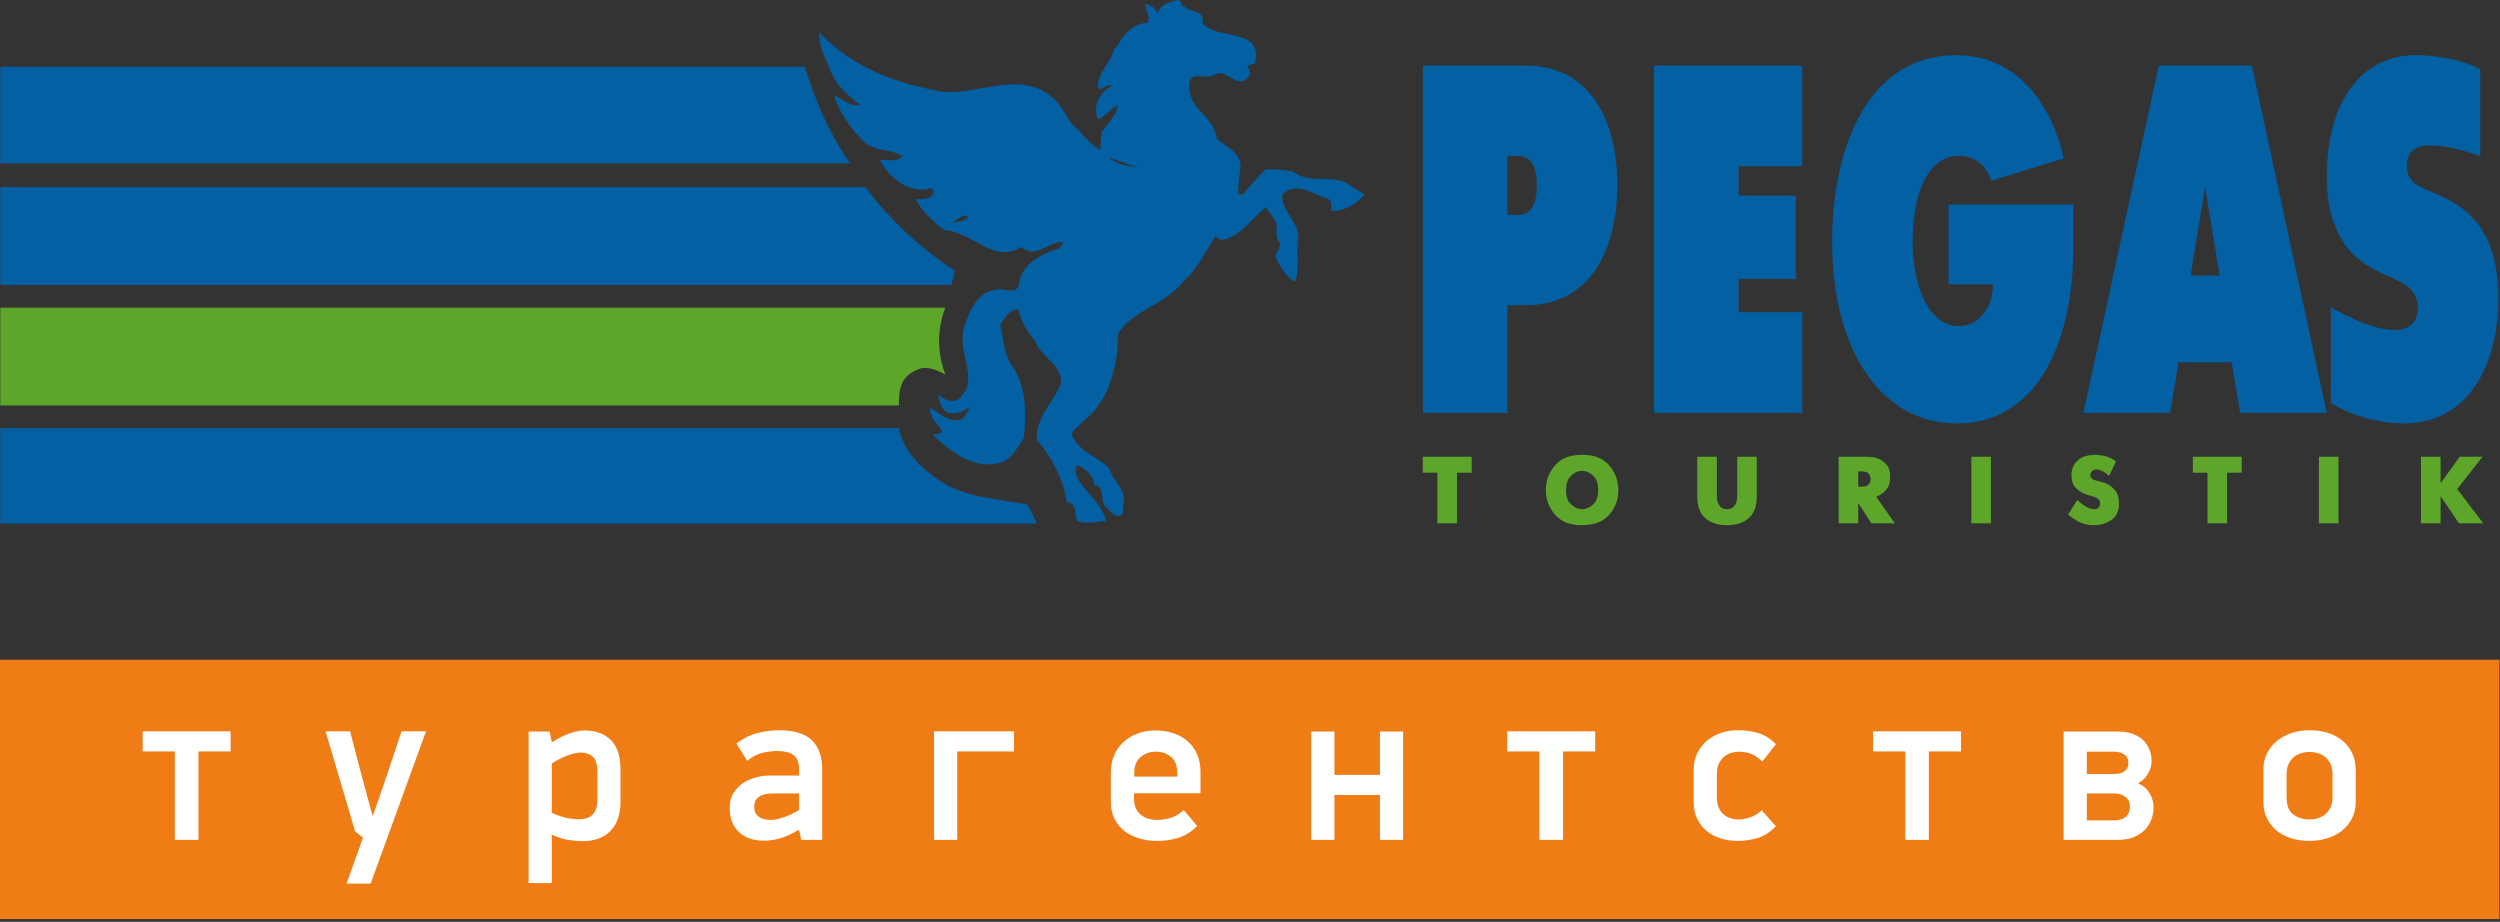 <?xml version="1.0" encoding="UTF-8" standalone="no"?>
<!DOCTYPE svg PUBLIC "-//W3C//DTD SVG 1.1//EN" "http://www.w3.org/Graphics/SVG/1.1/DTD/svg11.dtd">
<svg width="100%" height="100%" viewBox="0 0 857 316" version="1.1" xmlns="http://www.w3.org/2000/svg" xmlns:xlink="http://www.w3.org/1999/xlink" xml:space="preserve" xmlns:serif="http://www.serif.com/" style="fill-rule:evenodd;clip-rule:evenodd;stroke-linejoin:round;stroke-miterlimit:2;">
    <rect x="0" y="0" width="857" height="316" fill="#333333" stroke="none"/>
    <g transform="matrix(1,0,0,1,-1.38778e-17,-25.967)">
        <g transform="matrix(0.89,0,0,1,-0.087,-25.722)">
            <path d="M0.098,277.844L962.817,277.845L962.817,366.755L0.098,366.755L0.098,277.844Z" style="fill:rgb(239,124,20);"/>
        </g>
        <g transform="matrix(1,0,0,1,0,-25.967)">
            <path d="M829.91,231.328L836.633,231.328L836.633,222L842.922,231.328L851.238,231.328L842.336,219.559L851.012,208.504L843.184,208.504L836.633,217.629L836.633,208.504L829.91,208.504L829.91,231.328Z" style="fill:rgb(93,166,41);"/>
        </g>
        <g transform="matrix(1,0,0,1,0,-25.967)">
            <path d="M794.918,208.504L801.633,208.505L801.633,231.329L794.918,231.329L794.918,208.504Z" style="fill:rgb(93,166,41);"/>
        </g>
        <g transform="matrix(1,0,0,1,0,-25.967)">
            <path d="M756.723,231.328L763.441,231.328L763.441,213.98L768.465,213.98L768.465,208.504L751.703,208.504L751.703,213.98L756.723,213.98L756.723,231.328Z" style="fill:rgb(93,166,41);"/>
        </g>
        <g transform="matrix(1,0,0,1,0,-25.967)">
            <path d="M725.379,210.102C725.348,210.035 725.316,210.035 725.285,210.035L725.215,209.969C723.781,208.992 722.48,208.406 721.238,208.207C719.938,207.949 719.023,207.848 718.434,207.848L718.105,207.848C715.5,207.883 713.512,208.535 712.141,209.84C710.773,211.176 710.086,212.809 710.086,214.73C710.086,216.59 710.512,217.992 711.359,218.938C712.238,219.883 713.152,220.566 714.129,221.023C714.555,221.219 714.945,221.352 715.34,221.477C715.793,221.645 716.152,221.738 716.48,221.809C716.543,221.871 716.609,221.871 716.676,221.871C716.773,221.906 716.805,221.906 716.836,221.906C717.719,222.164 718.434,222.457 719.023,222.785C719.609,223.145 719.902,223.73 719.902,224.574C719.871,224.707 719.871,224.84 719.871,224.969C719.836,225.168 719.805,225.293 719.738,225.426C719.609,225.719 719.41,225.945 719.152,226.145C718.824,226.402 718.398,226.5 717.816,226.5L717.555,226.5C717.422,226.438 717.359,226.438 717.293,226.438C716.48,226.305 715.727,226.012 714.98,225.555C714.195,225.098 713.543,224.609 712.957,224.09C712.828,223.957 712.727,223.859 712.629,223.797C712.5,223.664 712.402,223.566 712.305,223.469L711.977,223.469L708.945,228.328C709.957,229.145 710.836,229.793 711.652,230.285C712.535,230.805 713.348,231.164 714.129,231.434C714.719,231.625 715.242,231.758 715.762,231.82C716.348,231.953 716.902,231.984 717.488,231.984L717.816,231.953C720.098,231.953 722.086,231.363 723.781,230.188C725.543,228.98 726.391,227.09 726.391,224.477C726.359,222.492 725.934,221.023 725.09,220.047C724.207,219 723.262,218.25 722.219,217.793C721.664,217.535 721.141,217.34 720.617,217.207C720.098,217.012 719.672,216.914 719.281,216.848C719.117,216.785 718.957,216.754 718.762,216.719C718.566,216.656 718.367,216.621 718.172,216.555C717.75,216.426 717.391,216.23 717.066,215.969C716.738,215.641 716.574,215.285 716.574,214.828C716.609,214.699 716.609,214.566 716.609,214.438C716.676,214.242 716.707,214.109 716.773,213.98C716.934,213.656 717.133,213.426 717.422,213.23C717.75,212.969 718.172,212.871 718.762,212.871C719.41,212.938 719.969,213.066 720.488,213.328C721.078,213.621 721.598,213.949 722.121,214.34C722.25,214.438 722.348,214.531 722.445,214.633C722.574,214.766 722.672,214.828 722.77,214.895L723.098,214.895L725.379,210.102Z" style="fill:rgb(93,166,41);"/>
        </g>
        <g transform="matrix(1,0,0,1,0,-25.967)">
            <path d="M675.777,208.504L682.492,208.505L682.492,231.329L675.777,231.329L675.777,208.504Z" style="fill:rgb(93,166,41);"/>
        </g>
        <g transform="matrix(1,0,0,1,0,-25.967)">
            <path d="M636.996,218.773L636.996,213.523L638.238,213.523C639.312,213.555 640.062,213.785 640.484,214.242C640.941,214.73 641.172,215.254 641.234,215.809L641.234,216.395C641.172,217.012 640.941,217.535 640.52,218.023C640.062,218.547 639.312,218.773 638.238,218.773L636.996,218.773ZM630.281,231.328L636.996,231.328L636.996,224.316L641.496,231.328L649.551,231.328L643.16,222.199C643.223,222.164 643.258,222.164 643.289,222.164C643.355,222.098 643.387,222.098 643.422,222.098C644.598,221.645 645.605,220.926 646.52,219.914C647.496,218.84 647.957,217.34 647.957,215.352C647.957,213.492 647.531,212.121 646.68,211.207C645.832,210.23 644.922,209.578 643.941,209.188C643.062,208.828 642.277,208.633 641.527,208.602C640.746,208.535 640.258,208.504 640.062,208.504L630.281,208.504L630.281,231.328Z" style="fill:rgb(93,166,41);"/>
        </g>
        <g transform="matrix(1,0,0,1,0,-25.967)">
            <path d="M588.535,208.504L581.816,208.504L581.816,222.098C581.852,225.555 582.762,228.035 584.621,229.598C586.512,231.199 588.926,231.984 591.859,231.984L592.188,231.953C595.188,231.953 597.598,231.164 599.426,229.598C601.316,227.969 602.23,225.492 602.23,222.098L602.23,208.504L595.512,208.504L595.512,221.969C595.48,222.23 595.48,222.523 595.445,222.883C595.414,223.238 595.348,223.602 595.254,223.992C595.055,224.609 594.73,225.168 594.273,225.688C593.785,226.242 593.035,226.5 592.023,226.5C590.98,226.469 590.262,226.207 589.805,225.688C589.316,225.133 588.992,224.574 588.793,223.992C588.664,223.566 588.602,223.207 588.566,222.883C588.535,222.492 588.535,222.199 588.535,221.969L588.535,208.504Z" style="fill:rgb(93,166,41);"/>
        </g>
        <g transform="matrix(1,0,0,1,0,-25.967)">
            <path d="M542.32,226.5C542.059,226.469 541.832,226.469 541.57,226.438C541.309,226.371 541.082,226.305 540.855,226.242C539.844,225.914 538.93,225.293 538.082,224.316C537.234,223.305 536.844,221.84 536.844,219.914C536.875,217.961 537.266,216.523 538.082,215.547C538.961,214.531 539.875,213.883 540.855,213.586C541.113,213.492 541.344,213.426 541.605,213.395C541.898,213.328 542.125,213.328 542.352,213.328C542.613,213.359 542.809,213.359 543.008,213.395C543.266,213.457 543.496,213.492 543.723,213.555C544.766,213.883 545.711,214.504 546.559,215.48C547.441,216.492 547.863,217.961 547.863,219.914C547.832,221.938 547.406,223.406 546.559,224.383C545.711,225.391 544.766,226.012 543.723,226.273C543.461,226.371 543.234,226.438 543.008,226.469C542.746,226.5 542.516,226.5 542.32,226.5ZM542.191,231.984L542.516,231.953C546.625,231.922 549.656,230.707 551.68,228.328C553.766,225.914 554.777,223.113 554.777,219.914C554.746,216.719 553.734,213.914 551.68,211.504C549.594,209.055 546.559,207.848 542.516,207.848L542.191,207.848C538.113,207.883 535.051,209.09 532.996,211.504C530.941,213.914 529.93,216.719 529.93,219.914C529.93,223.145 530.973,225.945 533.059,228.359C535.18,230.773 538.211,231.984 542.191,231.984Z" style="fill:rgb(93,166,41);"/>
        </g>
        <g transform="matrix(1,0,0,1,0,-25.967)">
            <path d="M492.75,231.328L499.469,231.328L499.469,213.98L504.488,213.98L504.488,208.504L487.727,208.504L487.727,213.98L492.75,213.98L492.75,231.328Z" style="fill:rgb(93,166,41);"/>
        </g>
        <g transform="matrix(1,0,0,1,0,-25.967)">
            <path d="M324.066,157.406C321.207,164.766 321.207,172.941 324.066,180.301C321.617,179.074 318.352,177.438 315.492,178.258C308.555,180.707 308.145,185.207 308.145,190.93L0.105,190.93L0.105,157.406L324.066,157.406Z" style="fill:rgb(93,166,41);"/>
        </g>
        <g transform="matrix(1,0,0,1,0,-25.967)">
            <path d="M355.5,231.402L352.234,224.859C333.863,221.996 327.332,221.18 318.758,214.234C313.859,210.551 309.371,205.238 308.145,198.695L0.105,198.695L0.105,231.402L355.5,231.402ZM327.332,144.734C315.492,136.965 305.285,127.562 296.715,116.117L0.105,116.117L0.105,149.641L326.105,149.641L327.332,144.734ZM291.406,107.941C284.469,98.129 279.57,86.68 275.895,74.824L0.105,74.824L0.105,107.941L291.406,107.941ZM405.711,53.977C408.16,56.43 413.062,55.203 412.246,60.109C417.961,65.832 433.062,61.336 430.207,73.598L427.758,74.418C427.758,75.641 428.98,76.871 428.574,77.277C424.898,83.82 421.227,75.641 416.734,77.277C413.469,79.73 408.57,76.055 407.754,80.141C406.527,89.133 415.918,91.18 417.141,99.355C420.816,103.031 424.082,103.031 425.309,108.348C424.898,112.027 424.492,114.48 424.492,118.57L426.125,118.57C428.574,115.301 431.023,112.848 433.879,109.984C436.734,109.984 440.004,109.984 443.27,110.801C449.801,115.707 457.559,110.801 463.684,116.117C464.906,116.934 466.539,117.75 467.766,118.57C464.496,122.25 460.824,124.293 456.332,124.293C456.332,123.066 456.742,121.023 455.516,120.207C450.617,118.98 444.496,113.664 439.594,118.57C439.188,124.699 445.719,127.973 444.902,134.105L444.902,135.332C444.496,139.828 445.309,143.914 444.086,148.414C440.82,147.188 438.777,143.098 437.145,139.828C437.555,138.191 439.594,136.555 438.371,134.516C436.734,132.879 438.371,129.609 437.145,127.562C435.922,125.52 434.695,124.293 433.879,123.066C428.98,126.746 424.082,134.516 417.961,134.105L416.734,132.879C413.469,137.785 410.609,143.914 405.711,148.414C399.18,156.59 388.156,158.223 383.258,166.402C383.258,177.027 380.402,189.293 371.422,196.242C369.379,198.695 366.113,199.926 368.156,202.375C371.422,207.691 376.32,208.508 380.402,212.598C381.219,217.094 386.934,219.547 384.891,226.086C384.891,226.906 385.301,227.312 384.484,228.539C382.035,229.77 379.992,226.496 378.359,224.859C377.543,222.816 378.359,217.91 375.094,218.316C375.094,214.637 371.828,212.598 369.379,211.371C368.156,212.188 368.973,214.637 369.379,215.867C372.234,221.18 377.543,224.043 379.176,230.586C376.32,230.586 372.645,231.812 369.379,230.586C368.156,228.945 369.379,224.043 365.707,224.043C364.48,215.867 360.398,208.508 355.5,202.785C354.684,195.836 360.805,190.109 363.664,183.57C364.48,177.027 356.727,174.578 354.684,168.445C351.824,165.582 350.191,161.902 348.969,157.816C346.109,158.223 344.07,161.086 342.844,163.539C344.07,168.035 344.07,173.758 347.336,177.848C351.824,184.797 351.824,193.793 351.012,201.965C348.969,205.238 346.52,209.734 342.844,210.551C334.27,213.004 326.105,207.281 319.984,201.148C319.984,200.332 324.066,201.148 322.434,199.105C321.207,196.652 318.758,195.426 318.758,191.746C322.027,193.383 325.699,197.469 330.188,195.426C331.008,193.793 332.23,192.973 332.23,191.336C331.008,192.973 327.332,194.199 324.883,193.383C322.844,192.156 322.027,190.109 321.617,187.25C323.656,188.887 326.105,190.109 328.559,188.887C336.312,181.938 327.742,173.348 330.598,163.539C332.641,157.816 335.496,151.684 341.621,151.273C344.07,150.457 349.375,153.727 349.375,148.414C351.012,141.871 357.133,139.012 363.258,136.965C363.258,136.555 364.48,135.738 364.48,134.922C359.582,134.516 354.684,141.055 350.191,136.555C340.395,142.688 333.457,131.242 323.656,130.832C319.984,127.973 315.902,124.293 313.859,120.207C315.902,120.207 319.574,120.613 319.984,117.75C319.574,115.301 317.531,117.344 315.902,116.934C310.188,116.934 304.473,112.438 301.613,106.715C304.473,106.715 307.738,107.531 309.371,105.488C305.285,102.625 298.754,104.262 295.082,99.355C291,95.266 288.141,90.77 286.102,85.457L286.102,84.637C288.957,85.863 291.406,88.727 295.082,87.906C290.184,84.637 285.691,80.141 284.059,74.418C282.02,70.328 280.793,67.059 280.793,62.969C292.223,75.234 307.328,80.551 323.25,83.414C335.906,84.637 352.234,74.418 363.258,87.906C365.707,91.18 366.93,94.859 369.789,96.496C371.828,99.355 374.688,101.809 377.137,103.441L377.543,97.312C379.992,94.039 382.441,91.996 383.258,87.906C381.219,88.727 378.77,91.996 376.32,92.812C375.504,90.77 375.504,88.727 376.32,86.273C377.543,84.227 378.77,82.594 381.219,81.367C379.176,80.141 377.543,83.82 376.32,81.777C376.32,76.461 381.219,73.191 382.035,68.285L382.441,68.691C384.484,64.605 387.75,60.109 393.465,59.699C394.691,56.836 392.242,55.203 392.648,53.16C393.871,53.566 396.324,54.387 396.73,56.836C397.957,52.75 401.219,52.75 403.672,51.934C405.305,51.934 404.488,53.977 405.711,53.977ZM331.82,126.336C330.598,127.973 328.148,127.973 325.699,128.383C328.148,127.973 329.781,124.699 331.82,126.336ZM390.609,109.168C386.934,109.168 382.035,107.941 379.992,105.895C383.258,106.715 386.934,108.758 390.609,109.168Z" style="fill:rgb(3,96,163);"/>
        </g>
        <g transform="matrix(1,0,0,1,0,-25.967)">
            <path d="M850.238,75.605C844.02,72.547 835.598,70.844 828,70.844C809.914,70.844 797.625,86.324 797.625,112.348C797.625,138.375 812.398,143.82 819.027,146.711C823.723,148.922 828.832,150.965 828.832,157.43C828.832,161 827.312,165.082 820.688,165.082C814.195,165.082 804.527,160.488 799.004,157.258L799.004,190.086C806.32,194.539 815.715,197.09 824,197.09C846.645,197.09 856.449,176.305 856.449,154.195C856.449,134.121 848.719,125.277 838.91,120.176C830.766,115.922 825.105,115.922 825.105,108.777C825.105,102.145 830.348,101.805 833.25,101.805C838.359,101.805 845.539,103.676 850.238,105.547L850.238,75.605ZM750.949,146.371L755.918,116.094L760.895,146.371L750.949,146.371ZM714.195,193.488L743.906,193.488L746.809,176.137L765.035,176.137L767.934,193.488L797.625,193.488L771.938,74.418L740.039,74.418L714.195,193.488ZM667.957,122.047L667.957,149.434L683.148,149.434C683.285,157.43 678.316,163.723 671.41,163.723C661.465,163.723 655.668,150.621 655.668,134.633C655.668,120.176 659.949,105.375 671.547,105.375C676.379,105.375 680.938,108.266 682.594,113.879L707.449,106.227C703.172,86.836 690.742,70.844 670.582,70.844C640.066,70.844 628.051,102.996 628.051,134.805C628.051,170.863 644.066,197.09 670.855,197.09C696.957,197.09 710.766,171.715 710.766,136.336L710.766,122.047L667.957,122.047ZM567.016,193.488L617.832,193.488L617.832,158.957L596.016,158.957L596.016,147.562L615.621,147.562L615.621,118.984L596.016,118.984L596.016,108.949L617.832,108.949L617.832,74.418L567.016,74.418L567.016,193.488ZM516.75,105.375L519.926,105.375C522.551,105.375 526.828,106.055 526.828,115.41C526.828,124.77 522.823,125.617 519.926,125.617L516.75,125.617L516.75,105.375ZM487.75,193.488L516.75,193.488L516.75,156.578L522.823,156.578C548.371,156.578 554.449,132.422 554.449,115.41C554.449,98.57 548.512,74.418 522.823,74.418L487.75,74.418L487.75,193.488Z" style="fill:rgb(3,96,163);"/>
        </g>
        <g transform="matrix(1,0,0,1,-54.359,-25.346)">
            <path d="M122.395,308.91L122.395,339.211L114.293,339.211L114.293,308.91L103.27,308.91L103.27,302.012L133.418,302.012L133.418,308.91L122.395,308.91ZM173.168,354.211L178.793,338.461L176.094,336.285L165.969,302.012L174.371,302.012L178.344,317.234L182.02,330.812L182.246,330.812L186.969,317.16L191.996,302.012L200.395,302.012L181.418,354.211L173.168,354.211ZM267.07,326.312C267.07,330.461 265.934,333.723 263.672,336.098C261.394,338.473 258.195,339.66 254.059,339.66C252.77,339.66 251.219,339.535 249.434,339.285C247.633,339.035 245.656,338.41 243.52,337.41L243.52,354.062L235.57,354.062L235.57,302.086L242.77,302.086L243.52,305.762C246.059,304.211 248.234,303.148 250.02,302.574C251.82,302 253.371,301.711 254.656,301.711C258.496,301.711 261.519,302.797 263.746,304.973C265.957,307.148 267.07,310.535 267.07,315.137L267.07,326.312ZM259.121,315.812C259.121,313.312 258.582,311.598 257.508,310.672C256.433,309.75 255.07,309.285 253.418,309.285C252.77,309.285 252.031,309.387 251.207,309.586C250.383,309.785 249.52,310.062 248.621,310.41C247.719,310.762 246.832,311.16 245.957,311.609C245.082,312.059 244.27,312.535 243.52,313.035L243.52,329.984C245.52,330.836 247.234,331.41 248.656,331.711C250.082,332.012 251.469,332.16 252.82,332.16C253.672,332.16 254.484,332.062 255.258,331.859C256.031,331.66 256.707,331.297 257.281,330.773C257.859,330.25 258.308,329.562 258.633,328.711C258.957,327.859 259.121,326.812 259.121,325.559L259.121,315.812ZM328.121,335.836C325.469,337.336 323.234,338.324 321.406,338.797C319.582,339.273 317.895,339.512 316.344,339.512C312.645,339.512 309.746,338.512 307.645,336.512C305.547,334.512 304.496,331.762 304.496,328.262C304.496,326.211 304.945,324.484 305.844,323.086C306.746,321.688 307.871,320.547 309.219,319.672C310.57,318.797 312.031,318.16 313.609,317.762C315.184,317.359 316.645,317.16 317.996,317.16L328.27,317.16L328.27,314.91C328.27,312.711 327.645,311.137 326.395,310.188C325.145,309.234 323.219,308.762 320.621,308.762C319.371,308.762 317.832,308.949 316.008,309.324C314.184,309.699 312.344,310.637 310.496,312.137L306.82,306.211C309.32,304.312 311.832,303.074 314.359,302.5C316.883,301.922 319.219,301.637 321.371,301.637C326.469,301.637 330.219,302.762 332.621,305.012C335.02,307.262 336.219,310.688 336.219,315.285L336.219,339.211L329.02,339.211L328.344,335.984L328.121,335.836ZM328.27,323.312L319.344,323.312C318.645,323.312 317.922,323.359 317.172,323.461C316.422,323.562 315.734,323.773 315.109,324.098C314.484,324.422 313.957,324.887 313.531,325.484C313.109,326.086 312.895,326.91 312.895,327.961C312.895,329.359 313.395,330.449 314.395,331.223C315.395,332 316.719,332.387 318.371,332.387C319.27,332.387 320.172,332.273 321.07,332.047C321.969,331.824 322.859,331.547 323.734,331.223C324.609,330.898 325.434,330.535 326.207,330.137C326.984,329.734 327.672,329.359 328.27,329.012L328.27,323.312ZM374.547,339.211L374.547,302.012L401.922,302.012L401.922,308.91L382.496,308.91L382.496,339.211L374.547,339.211ZM443.098,323.234L443.098,325.109C443.098,326.41 443.32,327.523 443.77,328.449C444.223,329.375 444.809,330.125 445.535,330.699C446.258,331.273 447.109,331.699 448.082,331.973C449.059,332.25 450.07,332.387 451.121,332.387C452.27,332.387 453.66,332.188 455.285,331.785C456.91,331.387 458.52,330.461 460.121,329.012C460.922,329.961 461.707,330.875 462.484,331.75C463.258,332.625 464.02,333.535 464.77,334.484C462.672,336.535 460.457,337.898 458.133,338.574C455.809,339.25 453.473,339.586 451.121,339.586C448.973,339.586 446.934,339.312 445.008,338.762C443.082,338.211 441.383,337.375 439.91,336.25C438.434,335.125 437.27,333.711 436.422,332.012C435.57,330.312 435.145,328.312 435.145,326.012L435.145,316.262C435.145,314.012 435.535,311.984 436.309,310.188C437.082,308.387 438.16,306.859 439.559,305.609C440.957,304.359 442.582,303.398 444.422,302.723C446.27,302.047 448.285,301.711 450.484,301.711C452.734,301.711 454.797,302.035 456.695,302.688C458.582,303.336 460.223,304.273 461.598,305.5C462.973,306.723 464.02,308.211 464.77,309.961C465.52,311.711 465.895,313.711 465.895,315.961L465.895,323.234L443.098,323.234ZM457.945,316.41C457.945,313.812 457.223,311.922 455.77,310.75C454.32,309.574 452.598,308.984 450.598,308.984C448.598,308.984 446.859,309.598 445.383,310.824C443.91,312.047 443.172,313.887 443.172,316.336L443.172,317.535L457.945,317.535L457.945,316.41ZM527.395,339.211L527.395,323.836L511.797,323.836L511.797,339.211L503.848,339.211L503.848,302.086L511.797,302.086L511.797,316.938L527.395,316.938L527.395,302.086L535.348,302.086L535.348,339.211L527.395,339.211ZM590.172,308.91L590.172,339.211L582.07,339.211L582.07,308.91L571.047,308.91L571.047,302.012L601.195,302.012L601.195,308.91L590.172,308.91ZM663.148,334.562C661.148,336.609 659.023,337.961 656.773,338.609C654.523,339.262 652.273,339.586 650.023,339.586C647.922,339.586 645.945,339.285 644.098,338.688C642.246,338.086 640.648,337.211 639.297,336.062C637.945,334.91 636.883,333.523 636.109,331.898C635.336,330.273 634.945,328.41 634.945,326.312L634.945,315.285C634.945,313.086 635.371,311.137 636.223,309.438C637.07,307.734 638.195,306.312 639.598,305.16C640.996,304.012 642.598,303.137 644.398,302.535C646.195,301.934 648.047,301.637 649.945,301.637C651.047,301.637 652.172,301.699 653.32,301.824C654.473,301.949 655.609,302.172 656.734,302.5C657.859,302.824 658.961,303.297 660.035,303.922C661.109,304.547 662.148,305.387 663.148,306.438L658.496,312.359C656.797,310.812 655.285,309.859 653.961,309.512C652.633,309.16 651.473,308.984 650.473,308.984C649.621,308.984 648.746,309.125 647.848,309.398C646.945,309.672 646.133,310.109 645.41,310.711C644.684,311.312 644.086,312.098 643.609,313.074C643.133,314.047 642.898,315.234 642.898,316.637L642.898,324.586C642.898,325.984 643.109,327.172 643.535,328.148C643.961,329.125 644.523,329.91 645.223,330.512C645.922,331.109 646.723,331.547 647.621,331.824C648.523,332.098 649.445,332.234 650.398,332.234C651.445,332.234 652.723,332 654.223,331.523C655.723,331.047 657.07,330.234 658.273,329.086L663.148,334.562ZM715.57,308.91L715.57,339.211L707.473,339.211L707.473,308.91L696.445,308.91L696.445,302.012L726.598,302.012L726.598,308.91L715.57,308.91ZM792.598,328.035C792.598,329.484 792.348,330.887 791.848,332.234C791.348,333.586 790.598,334.773 789.598,335.797C788.598,336.824 787.348,337.648 785.848,338.273C784.348,338.898 782.598,339.211 780.598,339.211L761.773,339.211L761.773,302.086L780.449,302.086C782.398,302.086 784.098,302.359 785.547,302.91C786.996,303.461 788.184,304.199 789.109,305.121C790.035,306.047 790.734,307.125 791.211,308.348C791.684,309.574 791.922,310.859 791.922,312.211C791.922,313.66 791.508,315.109 790.684,316.562C789.859,318.012 788.723,319.086 787.273,319.785C789.023,320.586 790.348,321.734 791.246,323.234C792.148,324.734 792.598,326.336 792.598,328.035ZM784.496,327.812C784.496,326.41 783.996,325.312 782.984,324.512C781.984,323.711 780.785,323.312 779.371,323.312L769.723,323.312L769.723,332.535L778.922,332.535C780.836,332.535 782.234,332.109 783.137,331.262C784.047,330.41 784.496,329.262 784.496,327.812ZM783.973,312.848C783.973,311.512 783.484,310.535 782.496,309.91C781.523,309.297 780.387,308.984 779.074,308.984L769.723,308.984L769.723,316.637L779.297,316.637C780.762,316.637 781.898,316.297 782.723,315.637C783.559,314.961 783.973,314.035 783.973,312.848ZM861.898,326.086C861.898,328.285 861.461,330.234 860.586,331.938C859.711,333.637 858.523,335.047 857.047,336.172C855.574,337.297 853.887,338.148 851.973,338.723C850.074,339.297 848.086,339.586 846.035,339.586C843.934,339.586 841.91,339.297 839.984,338.723C838.059,338.148 836.371,337.297 834.949,336.172C833.523,335.047 832.371,333.637 831.523,331.938C830.672,330.234 830.246,328.285 830.246,326.086L830.246,315.285C830.246,313.086 830.684,311.137 831.559,309.438C832.434,307.734 833.609,306.312 835.059,305.16C836.512,304.012 838.199,303.137 840.098,302.535C841.996,301.934 844.012,301.637 846.109,301.637C848.359,301.637 850.449,301.934 852.348,302.535C854.262,303.137 855.922,304.023 857.348,305.199C858.773,306.375 859.898,307.812 860.699,309.512C861.496,311.211 861.898,313.16 861.898,315.359L861.898,326.086ZM853.949,316.711C853.949,315.312 853.711,314.125 853.234,313.148C852.762,312.172 852.148,311.387 851.398,310.785C850.648,310.188 849.797,309.75 848.848,309.473C847.898,309.199 846.973,309.062 846.074,309.062C845.172,309.062 844.246,309.199 843.297,309.473C842.348,309.75 841.496,310.188 840.746,310.785C839.996,311.387 839.387,312.172 838.91,313.148C838.434,314.125 838.199,315.312 838.199,316.711L838.199,324.586C838.199,327.387 838.973,329.359 840.523,330.512C842.074,331.66 843.922,332.234 846.074,332.234C846.973,332.234 847.898,332.098 848.848,331.824C849.797,331.547 850.648,331.109 851.398,330.512C852.148,329.91 852.762,329.125 853.234,328.148C853.711,327.172 853.949,325.984 853.949,324.586L853.949,316.711Z" style="fill:white;"/>
        </g>
    </g>
</svg>
